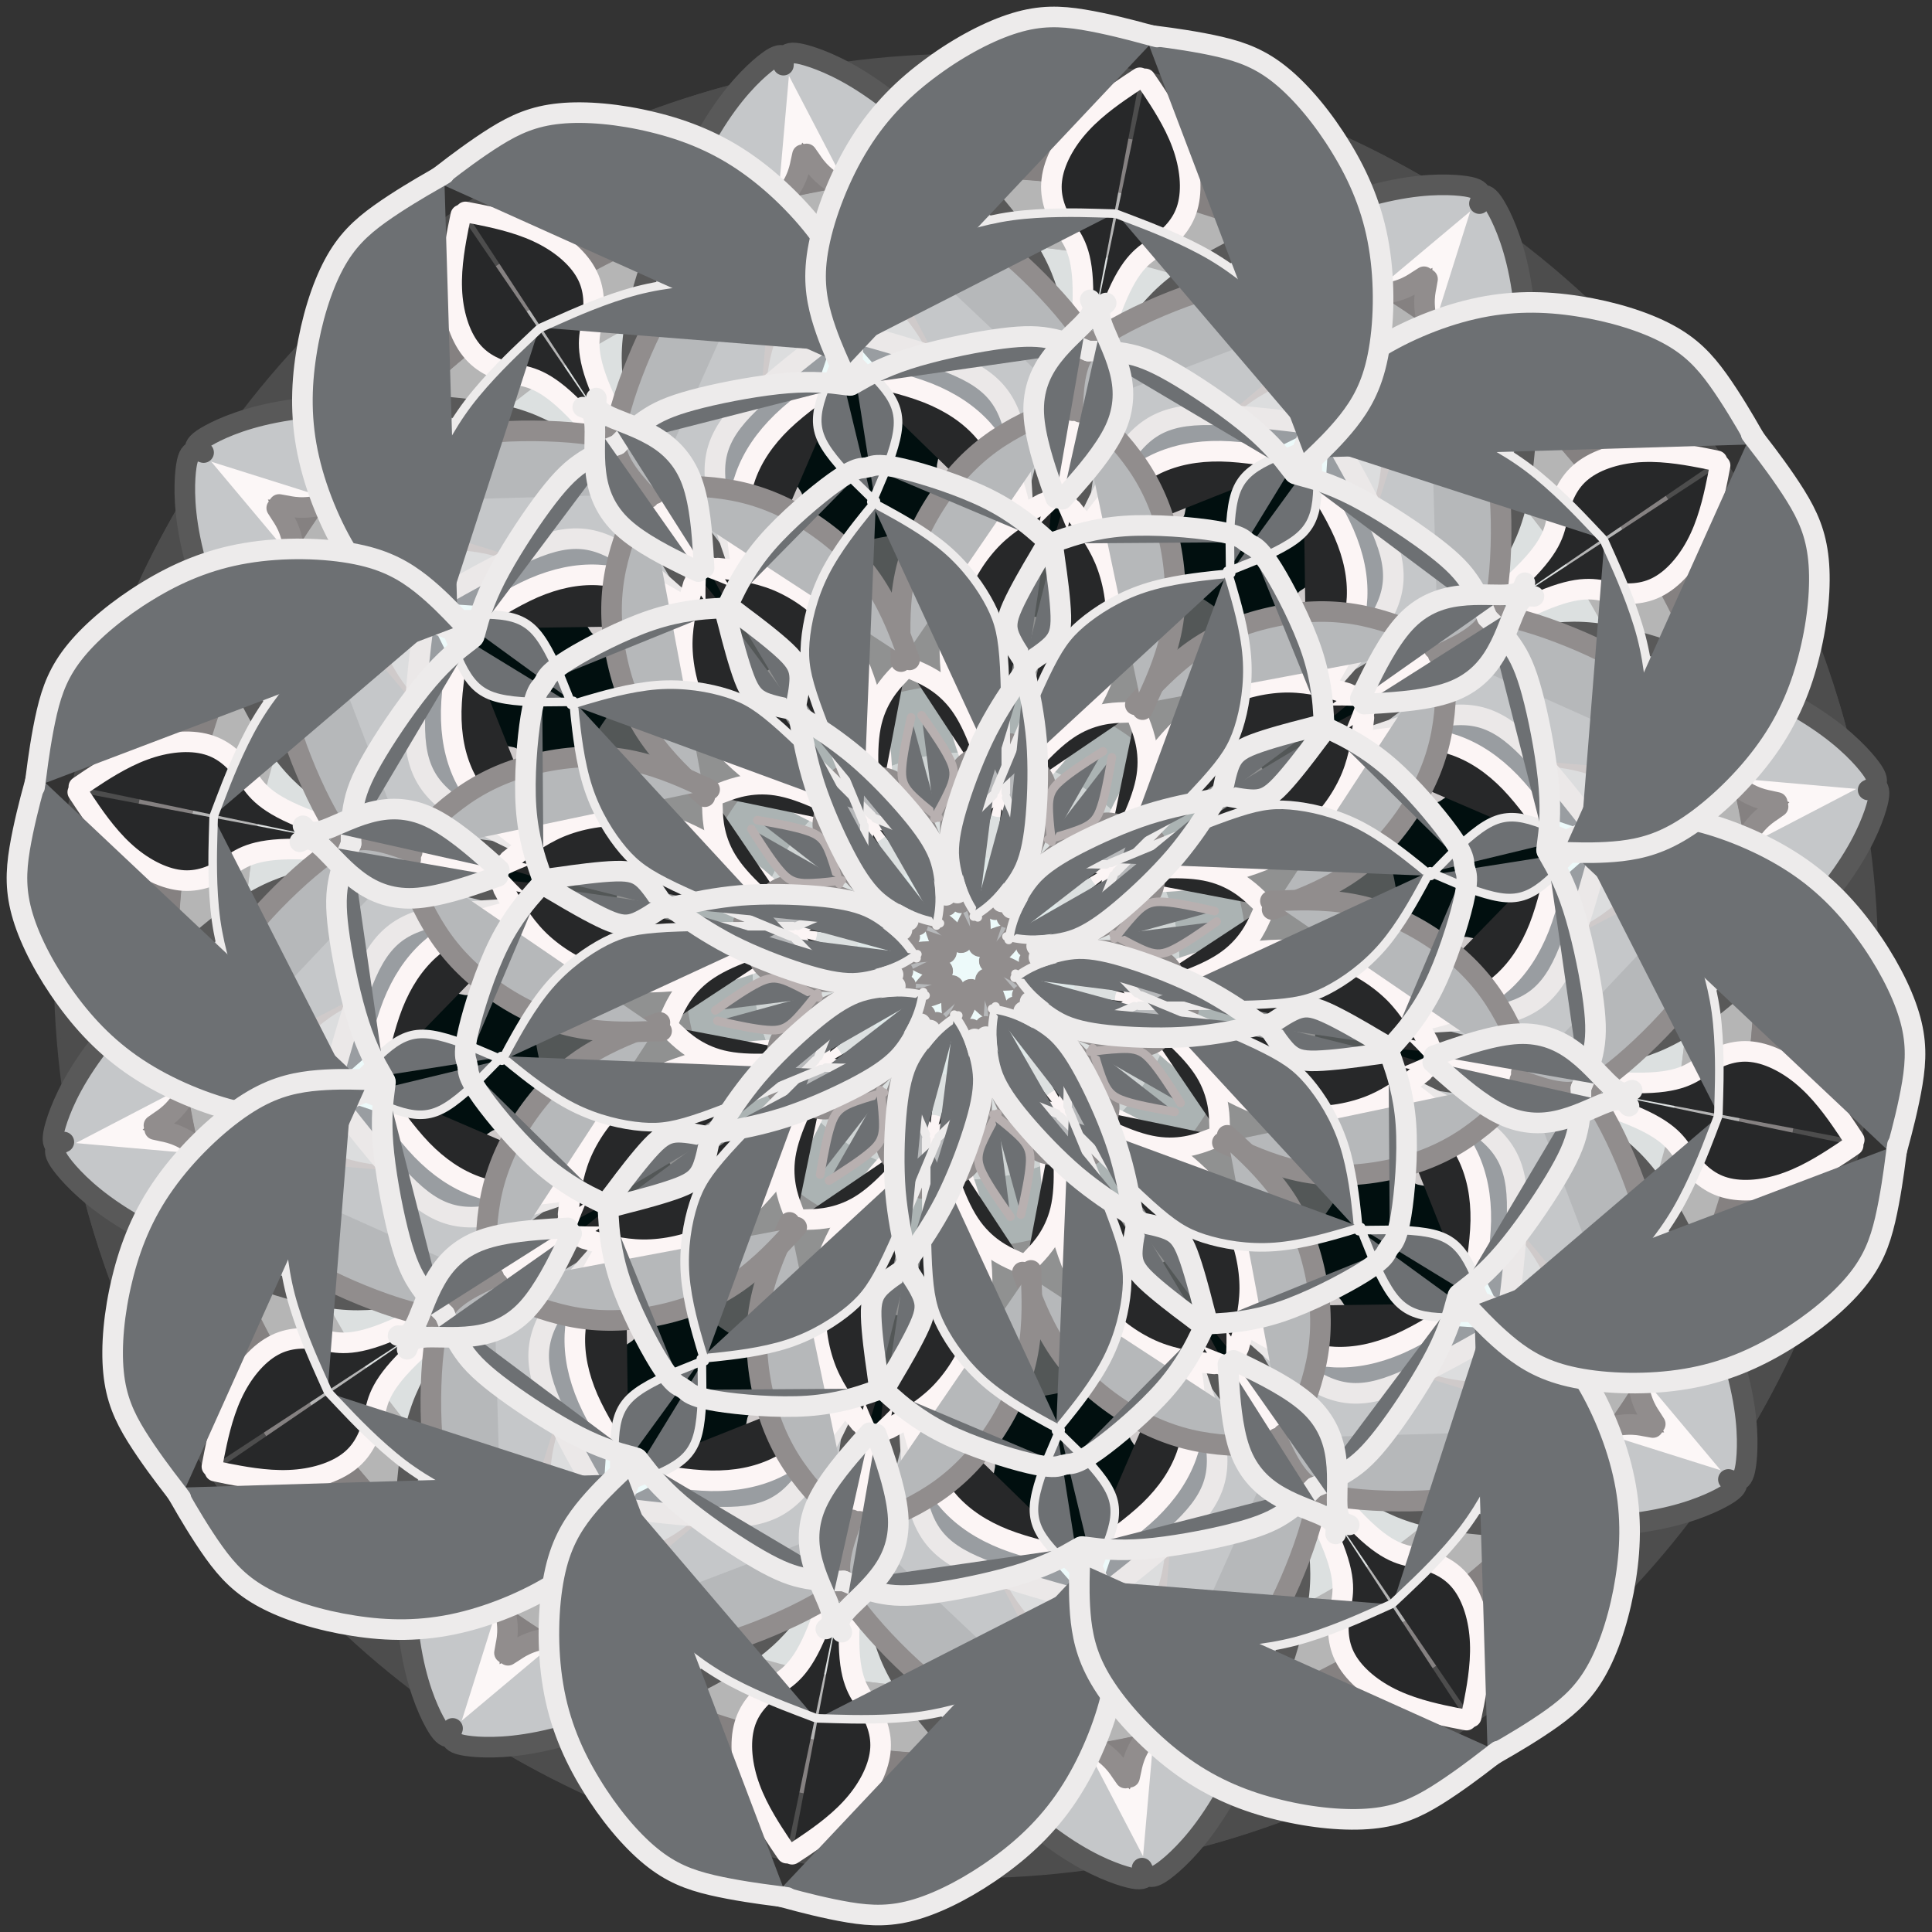<?xml version="1.0" encoding="utf-8"?>
<!-- Generator: https://www.toybytoy.com/console/Draw-mandala -->
<svg width="728" class="boundless" height="728" viewBox="-199 -199 1126 1126" xmlns="http://www.w3.org/2000/svg" xmlns:xlink="http://www.w3.org/1999/xlink"><rect x="-199" y="-199" width="1126" height="1126" fill="#333333" stroke="none"/><style>symbol{overflow: visible;}</style><defs><symbol id="fig1"><circle cx="12.8" cy="-40.1" r="305.9" fill="none" stroke="#010f0f" stroke-width="25"></circle></symbol><symbol id="fig2"><circle cx="-11.2" cy="8.7" r="228" fill="none" stroke="#535757" stroke-width="25"></circle></symbol><symbol id="fig3"><circle cx="-12" cy="1.5" r="182.9" fill="none" stroke="#909191" stroke-width="25"></circle></symbol><symbol id="fig4"></symbol><symbol id="fig5"><circle cx="-8" cy="5.5" r="141.9" fill="none" stroke="#abb3b3" stroke-width="25"></circle></symbol><symbol id="fig6"><circle cx="0.8" cy="2.3" r="109.5" fill="none" stroke="#cfd4d4" stroke-width="25"></circle></symbol><symbol id="fig7"></symbol><symbol id="fig8"></symbol><symbol id="fig9"><circle cx="-9.6" cy="-4.1" r="73.5" fill="none" stroke="#dce0e0" stroke-width="25"></circle></symbol><symbol id="fig10"><circle cx="-2.4" cy="-4.1" r="34.4" fill="none" stroke="#edf5f5" stroke-width="25"></circle></symbol><symbol id="fig11"><circle cx="-3.2" cy="-4.1" r="46.6" fill="none" stroke="#dfe8e8" stroke-width="25"></circle></symbol><symbol id="fig12"><circle cx="-1.6" cy="7.9" r="15.8" fill="none" stroke="#edfafa" stroke-width="25"></circle></symbol><symbol id="fig13"><circle cx="-3.2" cy="-10.5" r="375.4" fill="none" stroke="#edfafa" stroke-width="25"></circle></symbol><symbol id="fig14"><circle cx="8" cy="2.3" r="403.6" fill="none" stroke="#dce0e0" stroke-width="25"></circle></symbol><symbol id="fig15"><circle cx="-0.8" cy="-8.9" r="442.3" fill="none" stroke="#b5b5b5" stroke-width="25"></circle></symbol><symbol id="fig16"><circle cx="-3.2" cy="-6.5" r="479.1" fill="none" stroke="#858181" stroke-width="25"></circle></symbol><symbol id="fig17"><circle cx="2.4" cy="-7.3" r="511.5" fill="none" stroke="#4d4d4d" stroke-width="25"></circle></symbol><symbol id="fig18"><path d="M-113.6,-280.9L-116.8,-287.7C-120,-294.5,-126.4,-308.1,-130,-327.9C-133.6,-347.6,-134.4,-373.5,-133.7,-393.6C-133.1,-413.7,-130.9,-428.1,-125.7,-442.5C-120.5,-456.9,-112.3,-471.3,-108,-482C-103.7,-492.7,-103.5,-499.6,-103.3,-503.1L-103.2,-506.5" fill="#e8eced" stroke="#fcf7f7" stroke-width="25" stroke-linecap="round"></path></symbol><symbol id="fig19"><path d="M121.6,-264.9L122.9,-271.5C124.3,-278,126.9,-291.1,131.7,-301.1C136.5,-311.1,143.5,-318,152.1,-325.3C160.8,-332.7,171.2,-340.4,184.4,-344.8C197.6,-349.2,213.6,-350.3,221.6,-350.8L229.6,-351.3" fill="#dcddde" stroke="#cfcaca" stroke-width="12" stroke-linecap="round"></path></symbol><symbol id="fig20"><path d="M204,-154.5L210.7,-157.7C217.3,-160.9,230.7,-167.3,245.3,-177.3C260,-187.3,276,-200.9,287.3,-212.3C298.7,-223.6,305.3,-232.7,311.2,-243.9C317.1,-255.1,322.1,-268.4,324.9,-294C327.7,-319.6,328.3,-357.5,325.3,-384.5C322.4,-411.6,316,-427.9,311.5,-437.2C306.9,-446.5,304.3,-448.9,302,-449.3C299.7,-449.7,297.9,-448.1,296.9,-447.3L296,-446.5" fill="#c5c7c9" stroke="#595959" stroke-width="12" stroke-linecap="round"></path></symbol><symbol id="fig21"><path d="M-127.2,-218.5L-130.5,-227.7C-133.9,-236.9,-140.5,-255.3,-143.9,-269.6C-147.2,-283.9,-147.2,-294,-143.9,-303.3C-140.5,-312.7,-133.9,-321.2,-122,-332.1C-110.1,-343.1,-93.1,-356.4,-84.5,-363.1L-76,-369.7" fill="#999da1" stroke="#ebe8e8" stroke-width="12" stroke-linecap="round"></path></symbol><symbol id="fig22"><path d="M-126.4,-213.7L-127.9,-219.7C-129.3,-225.7,-132.3,-237.7,-133.1,-249.9C-133.9,-262,-132.5,-274.3,-128.4,-285.6C-124.3,-296.9,-117.3,-307.3,-107.1,-317.2C-96.8,-327.1,-83.2,-336.4,-76.4,-341.1L-69.6,-345.7" fill="#272829" stroke="#fcf5f5" stroke-width="12" stroke-linecap="round"></path></symbol><symbol id="fig23"><path d="M-157.6,-228.9L-157.7,-224.1C-157.9,-219.3,-158.1,-209.7,-156.9,-204.4C-155.7,-199.1,-153.1,-198,-149.3,-198.4C-145.6,-198.8,-140.8,-200.7,-138.4,-201.6L-136,-202.5" fill="#272829" stroke="#fcf5f5" stroke-width="12" stroke-linecap="round"></path></symbol><symbol id="fig24"><path d="M-155.2,-233.7L-168.9,-251.9C-182.7,-270,-210.1,-306.3,-228.1,-324.5C-246.1,-342.8,-254.7,-343.1,-263.6,-345.1C-272.5,-347.1,-281.9,-350.8,-288.5,-359.2C-295.2,-367.6,-299.2,-380.7,-299.7,-394.5C-300.3,-408.4,-297.3,-423.1,-295.9,-430.4L-294.4,-437.7" fill="#272829" stroke="#fcf5f5" stroke-width="12" stroke-linecap="round"></path></symbol><symbol id="fig25"><path d="M-269.6,-44.9L-266.9,-40C-264.3,-35.1,-258.9,-25.2,-250,-16.1C-241.1,-7.1,-228.5,1.2,-214.8,5.5C-201.1,9.7,-186.1,10,-172,8.8C-157.9,7.6,-144.5,4.9,-132.3,1.1C-120,-2.8,-108.8,-7.9,-103.2,-10.4L-97.6,-12.9" fill="#272829" stroke="#fcf5f5" stroke-width="12" stroke-linecap="round"></path></symbol><symbol id="fig26"><path d="M-92.8,-19.3L-103.7,-16.3C-114.7,-13.2,-136.5,-7.1,-150.1,1.9C-163.7,10.8,-169.1,22.5,-171.7,28.4L-174.4,34.3" fill="#272829" stroke="#fcf5f5" stroke-width="12" stroke-linecap="round"></path></symbol><symbol id="fig27"><path d="M-58.4,-84.1L-59.9,-77.9C-61.3,-71.6,-64.3,-59.1,-61.3,-49.5C-58.4,-39.9,-49.6,-33.2,-42.5,-29.7C-35.5,-26.3,-30.1,-26,-27.5,-25.9L-24.8,-25.7" fill="#272829" stroke="#fcf5f5" stroke-width="12" stroke-linecap="round"></path></symbol><symbol id="fig28"><path d="M-41.6,-28.9L-41.1,-25.1C-40.5,-21.2,-39.5,-13.5,-34.8,-8.1C-30.1,-2.8,-21.9,0.1,-17.7,1.6L-13.6,3.1" fill="#b6b8ba" stroke="#918d8d" stroke-width="12" stroke-linecap="round"></path></symbol><symbol id="fig29"><path d="M178.4,-32.9L186.9,-36.1C195.5,-39.3,212.5,-45.7,227.2,-56.5C241.9,-67.3,254.1,-82.5,262.7,-97.3C271.2,-112.1,276,-126.5,278.1,-141.5C280.3,-156.4,279.7,-171.9,279.5,-179.6L279.2,-187.3" fill="#b6b8ba" stroke="#918d8d" stroke-width="12" stroke-linecap="round"></path></symbol><symbol id="fig30"><path d="M272.8,-184.9L276,-187.9C279.2,-190.8,285.6,-196.7,292.3,-200.4C298.9,-204.1,305.9,-205.7,320.1,-202.4C334.4,-199.1,356,-190.8,371.3,-183.1C386.7,-175.3,395.7,-168.1,407.1,-154.5C418.4,-140.9,432,-120.9,443.3,-110C454.7,-99.1,463.7,-97.2,468.3,-96.3L472.8,-95.3" fill="#b6b8ba" stroke="#918d8d" stroke-width="12" stroke-linecap="round"></path></symbol><symbol id="fig31"><path d="M-129.6,-25.7L-128.3,-21.9C-126.9,-18,-124.3,-10.3,-121.1,-4.5C-117.9,1.2,-114.1,4.9,-103.3,7.1C-92.5,9.2,-74.7,9.7,-62.4,8.8C-50.1,7.9,-43.5,5.5,-40.1,4.3L-36.8,3.1" fill="#b6b8ba" stroke="#918d8d" stroke-width="12" stroke-linecap="round"></path></symbol><symbol id="fig32"><path d="M-32,-144.9L-33.2,-139.5C-34.4,-134,-36.8,-123.1,-37.3,-115.9C-37.9,-108.7,-36.5,-105.2,-32.7,-100.9C-28.8,-96.7,-22.4,-91.6,-19.2,-89.1L-16,-86.5" fill="#6d7073" stroke="#b8b0b0" stroke-width="5" stroke-linecap="round"></path></symbol><symbol id="fig33"><path d="M-59.2,-81.7L-59.3,-75.9C-59.5,-70,-59.7,-58.3,-55.2,-49.3C-50.7,-40.4,-41.3,-34.3,-33.9,-30.7C-26.4,-27.1,-20.8,-26,-18,-25.5L-15.2,-24.9" fill="#6d7073" stroke="#edebeb" stroke-width="5" stroke-linecap="round"></path></symbol><symbol id="fig34"><path d="M23.2,-100.9L23.2,-114.8C23.2,-128.7,23.2,-156.4,22.3,-174.3C21.3,-192.1,19.5,-200.1,14.3,-210.3C9.1,-220.4,0.5,-232.7,-11.6,-243.1C-23.7,-253.5,-39.5,-262,-47.3,-266.3L-55.2,-270.5" fill="#6d7073" stroke="#edebeb" stroke-width="5" stroke-linecap="round"></path></symbol><symbol id="fig35"><path d="M-55.2,-272.9L-60.5,-278.1C-65.9,-283.3,-76.5,-293.7,-82,-302.7C-87.5,-311.6,-87.7,-319.1,-85.1,-328.5C-82.4,-338,-76.8,-349.5,-74.9,-355.5C-73.1,-361.5,-74.9,-362,-75.9,-362.3L-76.8,-362.5" fill="#6d7073" stroke="#edebeb" stroke-width="5" stroke-linecap="round"></path></symbol><symbol id="fig36"><path d="M-68.8,-359.3L-65.7,-367.1C-62.7,-374.8,-56.5,-390.3,-49.2,-400.9C-41.9,-411.6,-33.3,-417.5,-20.8,-423.2C-8.3,-428.9,8.3,-434.5,26.8,-437.1C45.3,-439.6,65.9,-439.1,76.1,-438.8L86.4,-438.5" fill="#6d7073" stroke="#edebeb" stroke-width="5" stroke-linecap="round"></path></symbol><symbol id="fig37"><path d="M-287.2,-191.3L-291.3,-188.1C-295.5,-184.9,-303.7,-178.5,-313.7,-166.8C-323.7,-155.1,-335.5,-138,-343.2,-125.2C-350.9,-112.4,-354.7,-103.9,-356.5,-95.6C-358.4,-87.3,-358.4,-79.3,-358.4,-75.3L-358.4,-71.3" fill="#6d7073" stroke="#edebeb" stroke-width="12" stroke-linecap="round"></path></symbol><symbol id="fig38"><path d="M-272,-56.1L-278.9,-62.3C-285.9,-68.4,-299.7,-80.7,-312.5,-86.7C-325.3,-92.7,-337.1,-92.4,-348.1,-89.3C-359.2,-86.3,-369.6,-80.4,-375.9,-78.7C-382.1,-76.9,-384.3,-79.3,-385.3,-80.5L-386.4,-81.7" fill="#6d7073" stroke="#edebeb" stroke-width="12" stroke-linecap="round"></path></symbol><symbol id="fig39"><path d="M206.4,-136.1L208,-138.5" fill="#6d7073" stroke="#edebeb" stroke-width="12" stroke-linecap="round"></path></symbol><symbol id="fig40"><path d="M208.8,-139.3L208.4,-146.1C208,-152.9,207.2,-166.5,201.6,-183.3C196,-200.1,185.6,-220.1,178.8,-231.1C172,-242,168.8,-243.9,167.2,-244.8L165.6,-245.7" fill="#6d7073" stroke="#edebeb" stroke-width="12" stroke-linecap="round"></path></symbol><symbol id="fig41"><path d="M-140,-204.9L-138.1,-197.7C-136.3,-190.5,-132.5,-176.1,-129.2,-167.5C-125.9,-158.8,-122.9,-155.9,-117.9,-153.7C-112.8,-151.6,-105.6,-150.3,-102,-149.6L-98.4,-148.9" fill="#6d7073" stroke="#edebeb" stroke-width="12" stroke-linecap="round"></path></symbol><symbol id="fig42"><path d="M-97.6,-146.5L-96.4,-139.9C-95.2,-133.2,-92.8,-119.9,-88.3,-105.7C-83.7,-91.6,-77.1,-76.7,-71.1,-65.1C-65.1,-53.5,-59.7,-45.2,-53.6,-39.3C-47.5,-33.5,-40.5,-30,-37.1,-28.3L-33.6,-26.5" fill="#6d7073" stroke="#edebeb" stroke-width="12" stroke-linecap="round"></path></symbol><symbol id="fig43"><path d="M194.4,-296.1L196.4,-301.3C198.4,-306.5,202.4,-316.9,208.1,-327.2C213.9,-337.5,221.3,-347.6,236.4,-357.7C251.5,-367.9,274.1,-378,295.6,-382.9C317.1,-387.9,337.3,-387.6,356.9,-384.5C376.5,-381.5,395.5,-375.6,408.9,-368.4C422.4,-361.2,430.4,-352.7,438.3,-341.7C446.1,-330.8,453.9,-317.5,457.7,-310.8L461.6,-304.1" fill="#6d7073" stroke="#edebeb" stroke-width="12" stroke-linecap="round"></path></symbol></defs><g transform="translate(364, 364)"><g id="layer1"><use xlink:href="#fig1" transform="rotate(0)"></use><use xlink:href="#fig1" transform="rotate(22.5)"></use><use xlink:href="#fig1" transform="rotate(45)"></use><use xlink:href="#fig1" transform="rotate(67.5)"></use><use xlink:href="#fig1" transform="rotate(90)"></use><use xlink:href="#fig1" transform="rotate(112.5)"></use><use xlink:href="#fig1" transform="rotate(135)"></use><use xlink:href="#fig1" transform="rotate(157.5)"></use><use xlink:href="#fig1" transform="rotate(180)"></use><use xlink:href="#fig1" transform="rotate(202.5)"></use><use xlink:href="#fig1" transform="rotate(225)"></use><use xlink:href="#fig1" transform="rotate(247.5)"></use><use xlink:href="#fig1" transform="rotate(270)"></use><use xlink:href="#fig1" transform="rotate(292.5)"></use><use xlink:href="#fig1" transform="rotate(315)"></use><use xlink:href="#fig1" transform="rotate(337.5)"></use></g><g id="layer2"><use xlink:href="#fig2" transform="rotate(0)"></use><use xlink:href="#fig2" transform="rotate(22.5)"></use><use xlink:href="#fig2" transform="rotate(45)"></use><use xlink:href="#fig2" transform="rotate(67.5)"></use><use xlink:href="#fig2" transform="rotate(90)"></use><use xlink:href="#fig2" transform="rotate(112.5)"></use><use xlink:href="#fig2" transform="rotate(135)"></use><use xlink:href="#fig2" transform="rotate(157.5)"></use><use xlink:href="#fig2" transform="rotate(180)"></use><use xlink:href="#fig2" transform="rotate(202.5)"></use><use xlink:href="#fig2" transform="rotate(225)"></use><use xlink:href="#fig2" transform="rotate(247.5)"></use><use xlink:href="#fig2" transform="rotate(270)"></use><use xlink:href="#fig2" transform="rotate(292.5)"></use><use xlink:href="#fig2" transform="rotate(315)"></use><use xlink:href="#fig2" transform="rotate(337.5)"></use></g><g id="layer3"><use xlink:href="#fig3" transform="rotate(0)"></use><use xlink:href="#fig3" transform="rotate(22.5)"></use><use xlink:href="#fig3" transform="rotate(45)"></use><use xlink:href="#fig3" transform="rotate(67.5)"></use><use xlink:href="#fig3" transform="rotate(90)"></use><use xlink:href="#fig3" transform="rotate(112.5)"></use><use xlink:href="#fig3" transform="rotate(135)"></use><use xlink:href="#fig3" transform="rotate(157.5)"></use><use xlink:href="#fig3" transform="rotate(180)"></use><use xlink:href="#fig3" transform="rotate(202.5)"></use><use xlink:href="#fig3" transform="rotate(225)"></use><use xlink:href="#fig3" transform="rotate(247.5)"></use><use xlink:href="#fig3" transform="rotate(270)"></use><use xlink:href="#fig3" transform="rotate(292.5)"></use><use xlink:href="#fig3" transform="rotate(315)"></use><use xlink:href="#fig3" transform="rotate(337.5)"></use></g><g id="layer4"><use xlink:href="#fig4" transform="rotate(0)"></use><use xlink:href="#fig4" transform="rotate(22.5)"></use><use xlink:href="#fig4" transform="rotate(45)"></use><use xlink:href="#fig4" transform="rotate(67.5)"></use><use xlink:href="#fig4" transform="rotate(90)"></use><use xlink:href="#fig4" transform="rotate(112.5)"></use><use xlink:href="#fig4" transform="rotate(135)"></use><use xlink:href="#fig4" transform="rotate(157.5)"></use><use xlink:href="#fig4" transform="rotate(180)"></use><use xlink:href="#fig4" transform="rotate(202.5)"></use><use xlink:href="#fig4" transform="rotate(225)"></use><use xlink:href="#fig4" transform="rotate(247.5)"></use><use xlink:href="#fig4" transform="rotate(270)"></use><use xlink:href="#fig4" transform="rotate(292.5)"></use><use xlink:href="#fig4" transform="rotate(315)"></use><use xlink:href="#fig4" transform="rotate(337.5)"></use></g><g id="layer5"><use xlink:href="#fig5" transform="rotate(0)"></use><use xlink:href="#fig5" transform="rotate(22.5)"></use><use xlink:href="#fig5" transform="rotate(45)"></use><use xlink:href="#fig5" transform="rotate(67.5)"></use><use xlink:href="#fig5" transform="rotate(90)"></use><use xlink:href="#fig5" transform="rotate(112.5)"></use><use xlink:href="#fig5" transform="rotate(135)"></use><use xlink:href="#fig5" transform="rotate(157.5)"></use><use xlink:href="#fig5" transform="rotate(180)"></use><use xlink:href="#fig5" transform="rotate(202.5)"></use><use xlink:href="#fig5" transform="rotate(225)"></use><use xlink:href="#fig5" transform="rotate(247.5)"></use><use xlink:href="#fig5" transform="rotate(270)"></use><use xlink:href="#fig5" transform="rotate(292.5)"></use><use xlink:href="#fig5" transform="rotate(315)"></use><use xlink:href="#fig5" transform="rotate(337.5)"></use></g><g id="layer6"><use xlink:href="#fig6" transform="rotate(0)"></use><use xlink:href="#fig6" transform="rotate(22.5)"></use><use xlink:href="#fig6" transform="rotate(45)"></use><use xlink:href="#fig6" transform="rotate(67.5)"></use><use xlink:href="#fig6" transform="rotate(90)"></use><use xlink:href="#fig6" transform="rotate(112.5)"></use><use xlink:href="#fig6" transform="rotate(135)"></use><use xlink:href="#fig6" transform="rotate(157.5)"></use><use xlink:href="#fig6" transform="rotate(180)"></use><use xlink:href="#fig6" transform="rotate(202.5)"></use><use xlink:href="#fig6" transform="rotate(225)"></use><use xlink:href="#fig6" transform="rotate(247.5)"></use><use xlink:href="#fig6" transform="rotate(270)"></use><use xlink:href="#fig6" transform="rotate(292.5)"></use><use xlink:href="#fig6" transform="rotate(315)"></use><use xlink:href="#fig6" transform="rotate(337.5)"></use></g><g id="layer7"><use xlink:href="#fig7" transform="rotate(0)"></use><use xlink:href="#fig7" transform="rotate(22.5)"></use><use xlink:href="#fig7" transform="rotate(45)"></use><use xlink:href="#fig7" transform="rotate(67.5)"></use><use xlink:href="#fig7" transform="rotate(90)"></use><use xlink:href="#fig7" transform="rotate(112.5)"></use><use xlink:href="#fig7" transform="rotate(135)"></use><use xlink:href="#fig7" transform="rotate(157.5)"></use><use xlink:href="#fig7" transform="rotate(180)"></use><use xlink:href="#fig7" transform="rotate(202.5)"></use><use xlink:href="#fig7" transform="rotate(225)"></use><use xlink:href="#fig7" transform="rotate(247.5)"></use><use xlink:href="#fig7" transform="rotate(270)"></use><use xlink:href="#fig7" transform="rotate(292.5)"></use><use xlink:href="#fig7" transform="rotate(315)"></use><use xlink:href="#fig7" transform="rotate(337.5)"></use></g><g id="layer8"><use xlink:href="#fig8" transform="rotate(0)"></use><use xlink:href="#fig8" transform="rotate(22.5)"></use><use xlink:href="#fig8" transform="rotate(45)"></use><use xlink:href="#fig8" transform="rotate(67.5)"></use><use xlink:href="#fig8" transform="rotate(90)"></use><use xlink:href="#fig8" transform="rotate(112.5)"></use><use xlink:href="#fig8" transform="rotate(135)"></use><use xlink:href="#fig8" transform="rotate(157.5)"></use><use xlink:href="#fig8" transform="rotate(180)"></use><use xlink:href="#fig8" transform="rotate(202.5)"></use><use xlink:href="#fig8" transform="rotate(225)"></use><use xlink:href="#fig8" transform="rotate(247.5)"></use><use xlink:href="#fig8" transform="rotate(270)"></use><use xlink:href="#fig8" transform="rotate(292.5)"></use><use xlink:href="#fig8" transform="rotate(315)"></use><use xlink:href="#fig8" transform="rotate(337.5)"></use></g><g id="layer9"><use xlink:href="#fig9" transform="rotate(0)"></use><use xlink:href="#fig9" transform="rotate(22.5)"></use><use xlink:href="#fig9" transform="rotate(45)"></use><use xlink:href="#fig9" transform="rotate(67.5)"></use><use xlink:href="#fig9" transform="rotate(90)"></use><use xlink:href="#fig9" transform="rotate(112.5)"></use><use xlink:href="#fig9" transform="rotate(135)"></use><use xlink:href="#fig9" transform="rotate(157.5)"></use><use xlink:href="#fig9" transform="rotate(180)"></use><use xlink:href="#fig9" transform="rotate(202.5)"></use><use xlink:href="#fig9" transform="rotate(225)"></use><use xlink:href="#fig9" transform="rotate(247.5)"></use><use xlink:href="#fig9" transform="rotate(270)"></use><use xlink:href="#fig9" transform="rotate(292.5)"></use><use xlink:href="#fig9" transform="rotate(315)"></use><use xlink:href="#fig9" transform="rotate(337.5)"></use></g><g id="layer10"><use xlink:href="#fig10" transform="rotate(0)"></use><use xlink:href="#fig10" transform="rotate(22.5)"></use><use xlink:href="#fig10" transform="rotate(45)"></use><use xlink:href="#fig10" transform="rotate(67.5)"></use><use xlink:href="#fig10" transform="rotate(90)"></use><use xlink:href="#fig10" transform="rotate(112.5)"></use><use xlink:href="#fig10" transform="rotate(135)"></use><use xlink:href="#fig10" transform="rotate(157.5)"></use><use xlink:href="#fig10" transform="rotate(180)"></use><use xlink:href="#fig10" transform="rotate(202.5)"></use><use xlink:href="#fig10" transform="rotate(225)"></use><use xlink:href="#fig10" transform="rotate(247.5)"></use><use xlink:href="#fig10" transform="rotate(270)"></use><use xlink:href="#fig10" transform="rotate(292.5)"></use><use xlink:href="#fig10" transform="rotate(315)"></use><use xlink:href="#fig10" transform="rotate(337.5)"></use></g><g id="layer11"><use xlink:href="#fig11" transform="rotate(0)"></use><use xlink:href="#fig11" transform="rotate(22.5)"></use><use xlink:href="#fig11" transform="rotate(45)"></use><use xlink:href="#fig11" transform="rotate(67.5)"></use><use xlink:href="#fig11" transform="rotate(90)"></use><use xlink:href="#fig11" transform="rotate(112.5)"></use><use xlink:href="#fig11" transform="rotate(135)"></use><use xlink:href="#fig11" transform="rotate(157.5)"></use><use xlink:href="#fig11" transform="rotate(180)"></use><use xlink:href="#fig11" transform="rotate(202.5)"></use><use xlink:href="#fig11" transform="rotate(225)"></use><use xlink:href="#fig11" transform="rotate(247.5)"></use><use xlink:href="#fig11" transform="rotate(270)"></use><use xlink:href="#fig11" transform="rotate(292.5)"></use><use xlink:href="#fig11" transform="rotate(315)"></use><use xlink:href="#fig11" transform="rotate(337.5)"></use></g><g id="layer12"><use xlink:href="#fig12" transform="rotate(0)"></use><use xlink:href="#fig12" transform="rotate(22.5)"></use><use xlink:href="#fig12" transform="rotate(45)"></use><use xlink:href="#fig12" transform="rotate(67.5)"></use><use xlink:href="#fig12" transform="rotate(90)"></use><use xlink:href="#fig12" transform="rotate(112.5)"></use><use xlink:href="#fig12" transform="rotate(135)"></use><use xlink:href="#fig12" transform="rotate(157.5)"></use><use xlink:href="#fig12" transform="rotate(180)"></use><use xlink:href="#fig12" transform="rotate(202.5)"></use><use xlink:href="#fig12" transform="rotate(225)"></use><use xlink:href="#fig12" transform="rotate(247.5)"></use><use xlink:href="#fig12" transform="rotate(270)"></use><use xlink:href="#fig12" transform="rotate(292.5)"></use><use xlink:href="#fig12" transform="rotate(315)"></use><use xlink:href="#fig12" transform="rotate(337.5)"></use></g><g id="layer13"><use xlink:href="#fig13" transform="rotate(0)"></use><use xlink:href="#fig13" transform="rotate(22.5)"></use><use xlink:href="#fig13" transform="rotate(45)"></use><use xlink:href="#fig13" transform="rotate(67.5)"></use><use xlink:href="#fig13" transform="rotate(90)"></use><use xlink:href="#fig13" transform="rotate(112.5)"></use><use xlink:href="#fig13" transform="rotate(135)"></use><use xlink:href="#fig13" transform="rotate(157.5)"></use><use xlink:href="#fig13" transform="rotate(180)"></use><use xlink:href="#fig13" transform="rotate(202.5)"></use><use xlink:href="#fig13" transform="rotate(225)"></use><use xlink:href="#fig13" transform="rotate(247.5)"></use><use xlink:href="#fig13" transform="rotate(270)"></use><use xlink:href="#fig13" transform="rotate(292.5)"></use><use xlink:href="#fig13" transform="rotate(315)"></use><use xlink:href="#fig13" transform="rotate(337.5)"></use></g><g id="layer14"><use xlink:href="#fig14" transform="rotate(0)"></use><use xlink:href="#fig14" transform="rotate(22.5)"></use><use xlink:href="#fig14" transform="rotate(45)"></use><use xlink:href="#fig14" transform="rotate(67.5)"></use><use xlink:href="#fig14" transform="rotate(90)"></use><use xlink:href="#fig14" transform="rotate(112.5)"></use><use xlink:href="#fig14" transform="rotate(135)"></use><use xlink:href="#fig14" transform="rotate(157.5)"></use><use xlink:href="#fig14" transform="rotate(180)"></use><use xlink:href="#fig14" transform="rotate(202.5)"></use><use xlink:href="#fig14" transform="rotate(225)"></use><use xlink:href="#fig14" transform="rotate(247.5)"></use><use xlink:href="#fig14" transform="rotate(270)"></use><use xlink:href="#fig14" transform="rotate(292.5)"></use><use xlink:href="#fig14" transform="rotate(315)"></use><use xlink:href="#fig14" transform="rotate(337.5)"></use></g><g id="layer15"><use xlink:href="#fig15" transform="rotate(0)"></use><use xlink:href="#fig15" transform="rotate(22.5)"></use><use xlink:href="#fig15" transform="rotate(45)"></use><use xlink:href="#fig15" transform="rotate(67.5)"></use><use xlink:href="#fig15" transform="rotate(90)"></use><use xlink:href="#fig15" transform="rotate(112.5)"></use><use xlink:href="#fig15" transform="rotate(135)"></use><use xlink:href="#fig15" transform="rotate(157.5)"></use><use xlink:href="#fig15" transform="rotate(180)"></use><use xlink:href="#fig15" transform="rotate(202.5)"></use><use xlink:href="#fig15" transform="rotate(225)"></use><use xlink:href="#fig15" transform="rotate(247.5)"></use><use xlink:href="#fig15" transform="rotate(270)"></use><use xlink:href="#fig15" transform="rotate(292.5)"></use><use xlink:href="#fig15" transform="rotate(315)"></use><use xlink:href="#fig15" transform="rotate(337.5)"></use></g><g id="layer16"><use xlink:href="#fig16" transform="rotate(0)"></use><use xlink:href="#fig16" transform="rotate(22.5)"></use><use xlink:href="#fig16" transform="rotate(45)"></use><use xlink:href="#fig16" transform="rotate(67.5)"></use><use xlink:href="#fig16" transform="rotate(90)"></use><use xlink:href="#fig16" transform="rotate(112.5)"></use><use xlink:href="#fig16" transform="rotate(135)"></use><use xlink:href="#fig16" transform="rotate(157.5)"></use><use xlink:href="#fig16" transform="rotate(180)"></use><use xlink:href="#fig16" transform="rotate(202.5)"></use><use xlink:href="#fig16" transform="rotate(225)"></use><use xlink:href="#fig16" transform="rotate(247.5)"></use><use xlink:href="#fig16" transform="rotate(270)"></use><use xlink:href="#fig16" transform="rotate(292.5)"></use><use xlink:href="#fig16" transform="rotate(315)"></use><use xlink:href="#fig16" transform="rotate(337.5)"></use></g><g id="layer17"><use xlink:href="#fig17" transform="rotate(0)"></use><use xlink:href="#fig17" transform="rotate(22.5)"></use><use xlink:href="#fig17" transform="rotate(45)"></use><use xlink:href="#fig17" transform="rotate(67.5)"></use><use xlink:href="#fig17" transform="rotate(90)"></use><use xlink:href="#fig17" transform="rotate(112.5)"></use><use xlink:href="#fig17" transform="rotate(135)"></use><use xlink:href="#fig17" transform="rotate(157.5)"></use><use xlink:href="#fig17" transform="rotate(180)"></use><use xlink:href="#fig17" transform="rotate(202.5)"></use><use xlink:href="#fig17" transform="rotate(225)"></use><use xlink:href="#fig17" transform="rotate(247.5)"></use><use xlink:href="#fig17" transform="rotate(270)"></use><use xlink:href="#fig17" transform="rotate(292.5)"></use><use xlink:href="#fig17" transform="rotate(315)"></use><use xlink:href="#fig17" transform="rotate(337.5)"></use></g><g id="layer18"><use xlink:href="#fig18" transform="rotate(0)"></use><use xlink:href="#fig18" transform="rotate(22.5) scale(-1,1)"></use><use xlink:href="#fig18" transform="rotate(45)"></use><use xlink:href="#fig18" transform="rotate(67.5) scale(-1,1)"></use><use xlink:href="#fig18" transform="rotate(90)"></use><use xlink:href="#fig18" transform="rotate(112.5) scale(-1,1)"></use><use xlink:href="#fig18" transform="rotate(135)"></use><use xlink:href="#fig18" transform="rotate(157.5) scale(-1,1)"></use><use xlink:href="#fig18" transform="rotate(180)"></use><use xlink:href="#fig18" transform="rotate(202.5) scale(-1,1)"></use><use xlink:href="#fig18" transform="rotate(225)"></use><use xlink:href="#fig18" transform="rotate(247.5) scale(-1,1)"></use><use xlink:href="#fig18" transform="rotate(270)"></use><use xlink:href="#fig18" transform="rotate(292.5) scale(-1,1)"></use><use xlink:href="#fig18" transform="rotate(315)"></use><use xlink:href="#fig18" transform="rotate(337.5) scale(-1,1)"></use></g><g id="layer19"><use xlink:href="#fig19" transform="rotate(0)"></use><use xlink:href="#fig19" transform="rotate(22.5) scale(-1,1)"></use><use xlink:href="#fig19" transform="rotate(45)"></use><use xlink:href="#fig19" transform="rotate(67.5) scale(-1,1)"></use><use xlink:href="#fig19" transform="rotate(90)"></use><use xlink:href="#fig19" transform="rotate(112.5) scale(-1,1)"></use><use xlink:href="#fig19" transform="rotate(135)"></use><use xlink:href="#fig19" transform="rotate(157.5) scale(-1,1)"></use><use xlink:href="#fig19" transform="rotate(180)"></use><use xlink:href="#fig19" transform="rotate(202.5) scale(-1,1)"></use><use xlink:href="#fig19" transform="rotate(225)"></use><use xlink:href="#fig19" transform="rotate(247.5) scale(-1,1)"></use><use xlink:href="#fig19" transform="rotate(270)"></use><use xlink:href="#fig19" transform="rotate(292.5) scale(-1,1)"></use><use xlink:href="#fig19" transform="rotate(315)"></use><use xlink:href="#fig19" transform="rotate(337.5) scale(-1,1)"></use></g><g id="layer20"><use xlink:href="#fig20" transform="rotate(0)"></use><use xlink:href="#fig20" transform="rotate(22.5) scale(-1,1)"></use><use xlink:href="#fig20" transform="rotate(45)"></use><use xlink:href="#fig20" transform="rotate(67.5) scale(-1,1)"></use><use xlink:href="#fig20" transform="rotate(90)"></use><use xlink:href="#fig20" transform="rotate(112.5) scale(-1,1)"></use><use xlink:href="#fig20" transform="rotate(135)"></use><use xlink:href="#fig20" transform="rotate(157.5) scale(-1,1)"></use><use xlink:href="#fig20" transform="rotate(180)"></use><use xlink:href="#fig20" transform="rotate(202.5) scale(-1,1)"></use><use xlink:href="#fig20" transform="rotate(225)"></use><use xlink:href="#fig20" transform="rotate(247.5) scale(-1,1)"></use><use xlink:href="#fig20" transform="rotate(270)"></use><use xlink:href="#fig20" transform="rotate(292.5) scale(-1,1)"></use><use xlink:href="#fig20" transform="rotate(315)"></use><use xlink:href="#fig20" transform="rotate(337.5) scale(-1,1)"></use></g><g id="layer21"><use xlink:href="#fig21" transform="rotate(0)"></use><use xlink:href="#fig21" transform="rotate(22.5) scale(-1,1)"></use><use xlink:href="#fig21" transform="rotate(45)"></use><use xlink:href="#fig21" transform="rotate(67.5) scale(-1,1)"></use><use xlink:href="#fig21" transform="rotate(90)"></use><use xlink:href="#fig21" transform="rotate(112.5) scale(-1,1)"></use><use xlink:href="#fig21" transform="rotate(135)"></use><use xlink:href="#fig21" transform="rotate(157.5) scale(-1,1)"></use><use xlink:href="#fig21" transform="rotate(180)"></use><use xlink:href="#fig21" transform="rotate(202.5) scale(-1,1)"></use><use xlink:href="#fig21" transform="rotate(225)"></use><use xlink:href="#fig21" transform="rotate(247.5) scale(-1,1)"></use><use xlink:href="#fig21" transform="rotate(270)"></use><use xlink:href="#fig21" transform="rotate(292.5) scale(-1,1)"></use><use xlink:href="#fig21" transform="rotate(315)"></use><use xlink:href="#fig21" transform="rotate(337.5) scale(-1,1)"></use></g><g id="layer22"><use xlink:href="#fig22" transform="rotate(0)"></use><use xlink:href="#fig22" transform="rotate(22.5) scale(-1,1)"></use><use xlink:href="#fig22" transform="rotate(45)"></use><use xlink:href="#fig22" transform="rotate(67.5) scale(-1,1)"></use><use xlink:href="#fig22" transform="rotate(90)"></use><use xlink:href="#fig22" transform="rotate(112.5) scale(-1,1)"></use><use xlink:href="#fig22" transform="rotate(135)"></use><use xlink:href="#fig22" transform="rotate(157.5) scale(-1,1)"></use><use xlink:href="#fig22" transform="rotate(180)"></use><use xlink:href="#fig22" transform="rotate(202.5) scale(-1,1)"></use><use xlink:href="#fig22" transform="rotate(225)"></use><use xlink:href="#fig22" transform="rotate(247.5) scale(-1,1)"></use><use xlink:href="#fig22" transform="rotate(270)"></use><use xlink:href="#fig22" transform="rotate(292.5) scale(-1,1)"></use><use xlink:href="#fig22" transform="rotate(315)"></use><use xlink:href="#fig22" transform="rotate(337.5) scale(-1,1)"></use></g><g id="layer23"><use xlink:href="#fig23" transform="rotate(0)"></use><use xlink:href="#fig23" transform="rotate(22.5) scale(-1,1)"></use><use xlink:href="#fig23" transform="rotate(45)"></use><use xlink:href="#fig23" transform="rotate(67.5) scale(-1,1)"></use><use xlink:href="#fig23" transform="rotate(90)"></use><use xlink:href="#fig23" transform="rotate(112.5) scale(-1,1)"></use><use xlink:href="#fig23" transform="rotate(135)"></use><use xlink:href="#fig23" transform="rotate(157.5) scale(-1,1)"></use><use xlink:href="#fig23" transform="rotate(180)"></use><use xlink:href="#fig23" transform="rotate(202.5) scale(-1,1)"></use><use xlink:href="#fig23" transform="rotate(225)"></use><use xlink:href="#fig23" transform="rotate(247.5) scale(-1,1)"></use><use xlink:href="#fig23" transform="rotate(270)"></use><use xlink:href="#fig23" transform="rotate(292.5) scale(-1,1)"></use><use xlink:href="#fig23" transform="rotate(315)"></use><use xlink:href="#fig23" transform="rotate(337.5) scale(-1,1)"></use></g><g id="layer24"><use xlink:href="#fig24" transform="rotate(0)"></use><use xlink:href="#fig24" transform="rotate(22.5) scale(-1,1)"></use><use xlink:href="#fig24" transform="rotate(45)"></use><use xlink:href="#fig24" transform="rotate(67.5) scale(-1,1)"></use><use xlink:href="#fig24" transform="rotate(90)"></use><use xlink:href="#fig24" transform="rotate(112.5) scale(-1,1)"></use><use xlink:href="#fig24" transform="rotate(135)"></use><use xlink:href="#fig24" transform="rotate(157.5) scale(-1,1)"></use><use xlink:href="#fig24" transform="rotate(180)"></use><use xlink:href="#fig24" transform="rotate(202.5) scale(-1,1)"></use><use xlink:href="#fig24" transform="rotate(225)"></use><use xlink:href="#fig24" transform="rotate(247.5) scale(-1,1)"></use><use xlink:href="#fig24" transform="rotate(270)"></use><use xlink:href="#fig24" transform="rotate(292.5) scale(-1,1)"></use><use xlink:href="#fig24" transform="rotate(315)"></use><use xlink:href="#fig24" transform="rotate(337.5) scale(-1,1)"></use></g><g id="layer25"><use xlink:href="#fig25" transform="rotate(0)"></use><use xlink:href="#fig25" transform="rotate(22.5) scale(-1,1)"></use><use xlink:href="#fig25" transform="rotate(45)"></use><use xlink:href="#fig25" transform="rotate(67.5) scale(-1,1)"></use><use xlink:href="#fig25" transform="rotate(90)"></use><use xlink:href="#fig25" transform="rotate(112.5) scale(-1,1)"></use><use xlink:href="#fig25" transform="rotate(135)"></use><use xlink:href="#fig25" transform="rotate(157.5) scale(-1,1)"></use><use xlink:href="#fig25" transform="rotate(180)"></use><use xlink:href="#fig25" transform="rotate(202.5) scale(-1,1)"></use><use xlink:href="#fig25" transform="rotate(225)"></use><use xlink:href="#fig25" transform="rotate(247.5) scale(-1,1)"></use><use xlink:href="#fig25" transform="rotate(270)"></use><use xlink:href="#fig25" transform="rotate(292.5) scale(-1,1)"></use><use xlink:href="#fig25" transform="rotate(315)"></use><use xlink:href="#fig25" transform="rotate(337.5) scale(-1,1)"></use></g><g id="layer26"><use xlink:href="#fig26" transform="rotate(0)"></use><use xlink:href="#fig26" transform="rotate(22.5) scale(-1,1)"></use><use xlink:href="#fig26" transform="rotate(45)"></use><use xlink:href="#fig26" transform="rotate(67.5) scale(-1,1)"></use><use xlink:href="#fig26" transform="rotate(90)"></use><use xlink:href="#fig26" transform="rotate(112.5) scale(-1,1)"></use><use xlink:href="#fig26" transform="rotate(135)"></use><use xlink:href="#fig26" transform="rotate(157.5) scale(-1,1)"></use><use xlink:href="#fig26" transform="rotate(180)"></use><use xlink:href="#fig26" transform="rotate(202.5) scale(-1,1)"></use><use xlink:href="#fig26" transform="rotate(225)"></use><use xlink:href="#fig26" transform="rotate(247.5) scale(-1,1)"></use><use xlink:href="#fig26" transform="rotate(270)"></use><use xlink:href="#fig26" transform="rotate(292.5) scale(-1,1)"></use><use xlink:href="#fig26" transform="rotate(315)"></use><use xlink:href="#fig26" transform="rotate(337.5) scale(-1,1)"></use></g><g id="layer27"><use xlink:href="#fig27" transform="rotate(0)"></use><use xlink:href="#fig27" transform="rotate(22.5) scale(-1,1)"></use><use xlink:href="#fig27" transform="rotate(45)"></use><use xlink:href="#fig27" transform="rotate(67.5) scale(-1,1)"></use><use xlink:href="#fig27" transform="rotate(90)"></use><use xlink:href="#fig27" transform="rotate(112.5) scale(-1,1)"></use><use xlink:href="#fig27" transform="rotate(135)"></use><use xlink:href="#fig27" transform="rotate(157.5) scale(-1,1)"></use><use xlink:href="#fig27" transform="rotate(180)"></use><use xlink:href="#fig27" transform="rotate(202.5) scale(-1,1)"></use><use xlink:href="#fig27" transform="rotate(225)"></use><use xlink:href="#fig27" transform="rotate(247.5) scale(-1,1)"></use><use xlink:href="#fig27" transform="rotate(270)"></use><use xlink:href="#fig27" transform="rotate(292.5) scale(-1,1)"></use><use xlink:href="#fig27" transform="rotate(315)"></use><use xlink:href="#fig27" transform="rotate(337.5) scale(-1,1)"></use></g><g id="layer28"><use xlink:href="#fig28" transform="rotate(0)"></use><use xlink:href="#fig28" transform="rotate(22.5) scale(-1,1)"></use><use xlink:href="#fig28" transform="rotate(45)"></use><use xlink:href="#fig28" transform="rotate(67.5) scale(-1,1)"></use><use xlink:href="#fig28" transform="rotate(90)"></use><use xlink:href="#fig28" transform="rotate(112.5) scale(-1,1)"></use><use xlink:href="#fig28" transform="rotate(135)"></use><use xlink:href="#fig28" transform="rotate(157.5) scale(-1,1)"></use><use xlink:href="#fig28" transform="rotate(180)"></use><use xlink:href="#fig28" transform="rotate(202.5) scale(-1,1)"></use><use xlink:href="#fig28" transform="rotate(225)"></use><use xlink:href="#fig28" transform="rotate(247.5) scale(-1,1)"></use><use xlink:href="#fig28" transform="rotate(270)"></use><use xlink:href="#fig28" transform="rotate(292.5) scale(-1,1)"></use><use xlink:href="#fig28" transform="rotate(315)"></use><use xlink:href="#fig28" transform="rotate(337.5) scale(-1,1)"></use></g><g id="layer29"><use xlink:href="#fig29" transform="rotate(0)"></use><use xlink:href="#fig29" transform="rotate(22.5) scale(-1,1)"></use><use xlink:href="#fig29" transform="rotate(45)"></use><use xlink:href="#fig29" transform="rotate(67.5) scale(-1,1)"></use><use xlink:href="#fig29" transform="rotate(90)"></use><use xlink:href="#fig29" transform="rotate(112.5) scale(-1,1)"></use><use xlink:href="#fig29" transform="rotate(135)"></use><use xlink:href="#fig29" transform="rotate(157.5) scale(-1,1)"></use><use xlink:href="#fig29" transform="rotate(180)"></use><use xlink:href="#fig29" transform="rotate(202.5) scale(-1,1)"></use><use xlink:href="#fig29" transform="rotate(225)"></use><use xlink:href="#fig29" transform="rotate(247.5) scale(-1,1)"></use><use xlink:href="#fig29" transform="rotate(270)"></use><use xlink:href="#fig29" transform="rotate(292.5) scale(-1,1)"></use><use xlink:href="#fig29" transform="rotate(315)"></use><use xlink:href="#fig29" transform="rotate(337.5) scale(-1,1)"></use></g><g id="layer30"><use xlink:href="#fig30" transform="rotate(0)"></use><use xlink:href="#fig30" transform="rotate(22.5) scale(-1,1)"></use><use xlink:href="#fig30" transform="rotate(45)"></use><use xlink:href="#fig30" transform="rotate(67.5) scale(-1,1)"></use><use xlink:href="#fig30" transform="rotate(90)"></use><use xlink:href="#fig30" transform="rotate(112.5) scale(-1,1)"></use><use xlink:href="#fig30" transform="rotate(135)"></use><use xlink:href="#fig30" transform="rotate(157.5) scale(-1,1)"></use><use xlink:href="#fig30" transform="rotate(180)"></use><use xlink:href="#fig30" transform="rotate(202.5) scale(-1,1)"></use><use xlink:href="#fig30" transform="rotate(225)"></use><use xlink:href="#fig30" transform="rotate(247.5) scale(-1,1)"></use><use xlink:href="#fig30" transform="rotate(270)"></use><use xlink:href="#fig30" transform="rotate(292.5) scale(-1,1)"></use><use xlink:href="#fig30" transform="rotate(315)"></use><use xlink:href="#fig30" transform="rotate(337.5) scale(-1,1)"></use></g><g id="layer31"><use xlink:href="#fig31" transform="rotate(0)"></use><use xlink:href="#fig31" transform="rotate(22.5) scale(-1,1)"></use><use xlink:href="#fig31" transform="rotate(45)"></use><use xlink:href="#fig31" transform="rotate(67.5) scale(-1,1)"></use><use xlink:href="#fig31" transform="rotate(90)"></use><use xlink:href="#fig31" transform="rotate(112.5) scale(-1,1)"></use><use xlink:href="#fig31" transform="rotate(135)"></use><use xlink:href="#fig31" transform="rotate(157.5) scale(-1,1)"></use><use xlink:href="#fig31" transform="rotate(180)"></use><use xlink:href="#fig31" transform="rotate(202.5) scale(-1,1)"></use><use xlink:href="#fig31" transform="rotate(225)"></use><use xlink:href="#fig31" transform="rotate(247.5) scale(-1,1)"></use><use xlink:href="#fig31" transform="rotate(270)"></use><use xlink:href="#fig31" transform="rotate(292.5) scale(-1,1)"></use><use xlink:href="#fig31" transform="rotate(315)"></use><use xlink:href="#fig31" transform="rotate(337.5) scale(-1,1)"></use></g><g id="layer32"><use xlink:href="#fig32" transform="rotate(0)"></use><use xlink:href="#fig32" transform="rotate(22.5) scale(-1,1)"></use><use xlink:href="#fig32" transform="rotate(45)"></use><use xlink:href="#fig32" transform="rotate(67.5) scale(-1,1)"></use><use xlink:href="#fig32" transform="rotate(90)"></use><use xlink:href="#fig32" transform="rotate(112.5) scale(-1,1)"></use><use xlink:href="#fig32" transform="rotate(135)"></use><use xlink:href="#fig32" transform="rotate(157.5) scale(-1,1)"></use><use xlink:href="#fig32" transform="rotate(180)"></use><use xlink:href="#fig32" transform="rotate(202.5) scale(-1,1)"></use><use xlink:href="#fig32" transform="rotate(225)"></use><use xlink:href="#fig32" transform="rotate(247.5) scale(-1,1)"></use><use xlink:href="#fig32" transform="rotate(270)"></use><use xlink:href="#fig32" transform="rotate(292.5) scale(-1,1)"></use><use xlink:href="#fig32" transform="rotate(315)"></use><use xlink:href="#fig32" transform="rotate(337.5) scale(-1,1)"></use></g><g id="layer33"><use xlink:href="#fig33" transform="rotate(0)"></use><use xlink:href="#fig33" transform="rotate(22.5) scale(-1,1)"></use><use xlink:href="#fig33" transform="rotate(45)"></use><use xlink:href="#fig33" transform="rotate(67.5) scale(-1,1)"></use><use xlink:href="#fig33" transform="rotate(90)"></use><use xlink:href="#fig33" transform="rotate(112.5) scale(-1,1)"></use><use xlink:href="#fig33" transform="rotate(135)"></use><use xlink:href="#fig33" transform="rotate(157.5) scale(-1,1)"></use><use xlink:href="#fig33" transform="rotate(180)"></use><use xlink:href="#fig33" transform="rotate(202.5) scale(-1,1)"></use><use xlink:href="#fig33" transform="rotate(225)"></use><use xlink:href="#fig33" transform="rotate(247.5) scale(-1,1)"></use><use xlink:href="#fig33" transform="rotate(270)"></use><use xlink:href="#fig33" transform="rotate(292.5) scale(-1,1)"></use><use xlink:href="#fig33" transform="rotate(315)"></use><use xlink:href="#fig33" transform="rotate(337.5) scale(-1,1)"></use></g><g id="layer34"><use xlink:href="#fig34" transform="rotate(0)"></use><use xlink:href="#fig34" transform="rotate(22.5) scale(-1,1)"></use><use xlink:href="#fig34" transform="rotate(45)"></use><use xlink:href="#fig34" transform="rotate(67.5) scale(-1,1)"></use><use xlink:href="#fig34" transform="rotate(90)"></use><use xlink:href="#fig34" transform="rotate(112.5) scale(-1,1)"></use><use xlink:href="#fig34" transform="rotate(135)"></use><use xlink:href="#fig34" transform="rotate(157.5) scale(-1,1)"></use><use xlink:href="#fig34" transform="rotate(180)"></use><use xlink:href="#fig34" transform="rotate(202.5) scale(-1,1)"></use><use xlink:href="#fig34" transform="rotate(225)"></use><use xlink:href="#fig34" transform="rotate(247.5) scale(-1,1)"></use><use xlink:href="#fig34" transform="rotate(270)"></use><use xlink:href="#fig34" transform="rotate(292.5) scale(-1,1)"></use><use xlink:href="#fig34" transform="rotate(315)"></use><use xlink:href="#fig34" transform="rotate(337.5) scale(-1,1)"></use></g><g id="layer35"><use xlink:href="#fig35" transform="rotate(0)"></use><use xlink:href="#fig35" transform="rotate(22.5) scale(-1,1)"></use><use xlink:href="#fig35" transform="rotate(45)"></use><use xlink:href="#fig35" transform="rotate(67.5) scale(-1,1)"></use><use xlink:href="#fig35" transform="rotate(90)"></use><use xlink:href="#fig35" transform="rotate(112.5) scale(-1,1)"></use><use xlink:href="#fig35" transform="rotate(135)"></use><use xlink:href="#fig35" transform="rotate(157.5) scale(-1,1)"></use><use xlink:href="#fig35" transform="rotate(180)"></use><use xlink:href="#fig35" transform="rotate(202.5) scale(-1,1)"></use><use xlink:href="#fig35" transform="rotate(225)"></use><use xlink:href="#fig35" transform="rotate(247.5) scale(-1,1)"></use><use xlink:href="#fig35" transform="rotate(270)"></use><use xlink:href="#fig35" transform="rotate(292.5) scale(-1,1)"></use><use xlink:href="#fig35" transform="rotate(315)"></use><use xlink:href="#fig35" transform="rotate(337.5) scale(-1,1)"></use></g><g id="layer36"><use xlink:href="#fig36" transform="rotate(0)"></use><use xlink:href="#fig36" transform="rotate(22.5) scale(-1,1)"></use><use xlink:href="#fig36" transform="rotate(45)"></use><use xlink:href="#fig36" transform="rotate(67.5) scale(-1,1)"></use><use xlink:href="#fig36" transform="rotate(90)"></use><use xlink:href="#fig36" transform="rotate(112.5) scale(-1,1)"></use><use xlink:href="#fig36" transform="rotate(135)"></use><use xlink:href="#fig36" transform="rotate(157.5) scale(-1,1)"></use><use xlink:href="#fig36" transform="rotate(180)"></use><use xlink:href="#fig36" transform="rotate(202.5) scale(-1,1)"></use><use xlink:href="#fig36" transform="rotate(225)"></use><use xlink:href="#fig36" transform="rotate(247.5) scale(-1,1)"></use><use xlink:href="#fig36" transform="rotate(270)"></use><use xlink:href="#fig36" transform="rotate(292.5) scale(-1,1)"></use><use xlink:href="#fig36" transform="rotate(315)"></use><use xlink:href="#fig36" transform="rotate(337.5) scale(-1,1)"></use></g><g id="layer37"><use xlink:href="#fig37" transform="rotate(0)"></use><use xlink:href="#fig37" transform="rotate(22.5) scale(-1,1)"></use><use xlink:href="#fig37" transform="rotate(45)"></use><use xlink:href="#fig37" transform="rotate(67.5) scale(-1,1)"></use><use xlink:href="#fig37" transform="rotate(90)"></use><use xlink:href="#fig37" transform="rotate(112.5) scale(-1,1)"></use><use xlink:href="#fig37" transform="rotate(135)"></use><use xlink:href="#fig37" transform="rotate(157.5) scale(-1,1)"></use><use xlink:href="#fig37" transform="rotate(180)"></use><use xlink:href="#fig37" transform="rotate(202.5) scale(-1,1)"></use><use xlink:href="#fig37" transform="rotate(225)"></use><use xlink:href="#fig37" transform="rotate(247.5) scale(-1,1)"></use><use xlink:href="#fig37" transform="rotate(270)"></use><use xlink:href="#fig37" transform="rotate(292.5) scale(-1,1)"></use><use xlink:href="#fig37" transform="rotate(315)"></use><use xlink:href="#fig37" transform="rotate(337.5) scale(-1,1)"></use></g><g id="layer38"><use xlink:href="#fig38" transform="rotate(0)"></use><use xlink:href="#fig38" transform="rotate(22.5) scale(-1,1)"></use><use xlink:href="#fig38" transform="rotate(45)"></use><use xlink:href="#fig38" transform="rotate(67.5) scale(-1,1)"></use><use xlink:href="#fig38" transform="rotate(90)"></use><use xlink:href="#fig38" transform="rotate(112.5) scale(-1,1)"></use><use xlink:href="#fig38" transform="rotate(135)"></use><use xlink:href="#fig38" transform="rotate(157.5) scale(-1,1)"></use><use xlink:href="#fig38" transform="rotate(180)"></use><use xlink:href="#fig38" transform="rotate(202.5) scale(-1,1)"></use><use xlink:href="#fig38" transform="rotate(225)"></use><use xlink:href="#fig38" transform="rotate(247.5) scale(-1,1)"></use><use xlink:href="#fig38" transform="rotate(270)"></use><use xlink:href="#fig38" transform="rotate(292.5) scale(-1,1)"></use><use xlink:href="#fig38" transform="rotate(315)"></use><use xlink:href="#fig38" transform="rotate(337.5) scale(-1,1)"></use></g><g id="layer39"><use xlink:href="#fig39" transform="rotate(0)"></use><use xlink:href="#fig39" transform="rotate(22.5) scale(-1,1)"></use><use xlink:href="#fig39" transform="rotate(45)"></use><use xlink:href="#fig39" transform="rotate(67.5) scale(-1,1)"></use><use xlink:href="#fig39" transform="rotate(90)"></use><use xlink:href="#fig39" transform="rotate(112.5) scale(-1,1)"></use><use xlink:href="#fig39" transform="rotate(135)"></use><use xlink:href="#fig39" transform="rotate(157.5) scale(-1,1)"></use><use xlink:href="#fig39" transform="rotate(180)"></use><use xlink:href="#fig39" transform="rotate(202.5) scale(-1,1)"></use><use xlink:href="#fig39" transform="rotate(225)"></use><use xlink:href="#fig39" transform="rotate(247.5) scale(-1,1)"></use><use xlink:href="#fig39" transform="rotate(270)"></use><use xlink:href="#fig39" transform="rotate(292.5) scale(-1,1)"></use><use xlink:href="#fig39" transform="rotate(315)"></use><use xlink:href="#fig39" transform="rotate(337.5) scale(-1,1)"></use></g><g id="layer40"><use xlink:href="#fig40" transform="rotate(0)"></use><use xlink:href="#fig40" transform="rotate(22.5) scale(-1,1)"></use><use xlink:href="#fig40" transform="rotate(45)"></use><use xlink:href="#fig40" transform="rotate(67.5) scale(-1,1)"></use><use xlink:href="#fig40" transform="rotate(90)"></use><use xlink:href="#fig40" transform="rotate(112.5) scale(-1,1)"></use><use xlink:href="#fig40" transform="rotate(135)"></use><use xlink:href="#fig40" transform="rotate(157.5) scale(-1,1)"></use><use xlink:href="#fig40" transform="rotate(180)"></use><use xlink:href="#fig40" transform="rotate(202.5) scale(-1,1)"></use><use xlink:href="#fig40" transform="rotate(225)"></use><use xlink:href="#fig40" transform="rotate(247.5) scale(-1,1)"></use><use xlink:href="#fig40" transform="rotate(270)"></use><use xlink:href="#fig40" transform="rotate(292.5) scale(-1,1)"></use><use xlink:href="#fig40" transform="rotate(315)"></use><use xlink:href="#fig40" transform="rotate(337.5) scale(-1,1)"></use></g><g id="layer41"><use xlink:href="#fig41" transform="rotate(0)"></use><use xlink:href="#fig41" transform="rotate(22.5) scale(-1,1)"></use><use xlink:href="#fig41" transform="rotate(45)"></use><use xlink:href="#fig41" transform="rotate(67.5) scale(-1,1)"></use><use xlink:href="#fig41" transform="rotate(90)"></use><use xlink:href="#fig41" transform="rotate(112.5) scale(-1,1)"></use><use xlink:href="#fig41" transform="rotate(135)"></use><use xlink:href="#fig41" transform="rotate(157.5) scale(-1,1)"></use><use xlink:href="#fig41" transform="rotate(180)"></use><use xlink:href="#fig41" transform="rotate(202.5) scale(-1,1)"></use><use xlink:href="#fig41" transform="rotate(225)"></use><use xlink:href="#fig41" transform="rotate(247.5) scale(-1,1)"></use><use xlink:href="#fig41" transform="rotate(270)"></use><use xlink:href="#fig41" transform="rotate(292.5) scale(-1,1)"></use><use xlink:href="#fig41" transform="rotate(315)"></use><use xlink:href="#fig41" transform="rotate(337.5) scale(-1,1)"></use></g><g id="layer42"><use xlink:href="#fig42" transform="rotate(0)"></use><use xlink:href="#fig42" transform="rotate(22.5) scale(-1,1)"></use><use xlink:href="#fig42" transform="rotate(45)"></use><use xlink:href="#fig42" transform="rotate(67.5) scale(-1,1)"></use><use xlink:href="#fig42" transform="rotate(90)"></use><use xlink:href="#fig42" transform="rotate(112.5) scale(-1,1)"></use><use xlink:href="#fig42" transform="rotate(135)"></use><use xlink:href="#fig42" transform="rotate(157.5) scale(-1,1)"></use><use xlink:href="#fig42" transform="rotate(180)"></use><use xlink:href="#fig42" transform="rotate(202.5) scale(-1,1)"></use><use xlink:href="#fig42" transform="rotate(225)"></use><use xlink:href="#fig42" transform="rotate(247.5) scale(-1,1)"></use><use xlink:href="#fig42" transform="rotate(270)"></use><use xlink:href="#fig42" transform="rotate(292.5) scale(-1,1)"></use><use xlink:href="#fig42" transform="rotate(315)"></use><use xlink:href="#fig42" transform="rotate(337.5) scale(-1,1)"></use></g><g id="layer43"><use xlink:href="#fig43" transform="rotate(0)"></use><use xlink:href="#fig43" transform="rotate(22.5) scale(-1,1)"></use><use xlink:href="#fig43" transform="rotate(45)"></use><use xlink:href="#fig43" transform="rotate(67.5) scale(-1,1)"></use><use xlink:href="#fig43" transform="rotate(90)"></use><use xlink:href="#fig43" transform="rotate(112.5) scale(-1,1)"></use><use xlink:href="#fig43" transform="rotate(135)"></use><use xlink:href="#fig43" transform="rotate(157.5) scale(-1,1)"></use><use xlink:href="#fig43" transform="rotate(180)"></use><use xlink:href="#fig43" transform="rotate(202.5) scale(-1,1)"></use><use xlink:href="#fig43" transform="rotate(225)"></use><use xlink:href="#fig43" transform="rotate(247.5) scale(-1,1)"></use><use xlink:href="#fig43" transform="rotate(270)"></use><use xlink:href="#fig43" transform="rotate(292.5) scale(-1,1)"></use><use xlink:href="#fig43" transform="rotate(315)"></use><use xlink:href="#fig43" transform="rotate(337.5) scale(-1,1)"></use></g></g></svg>